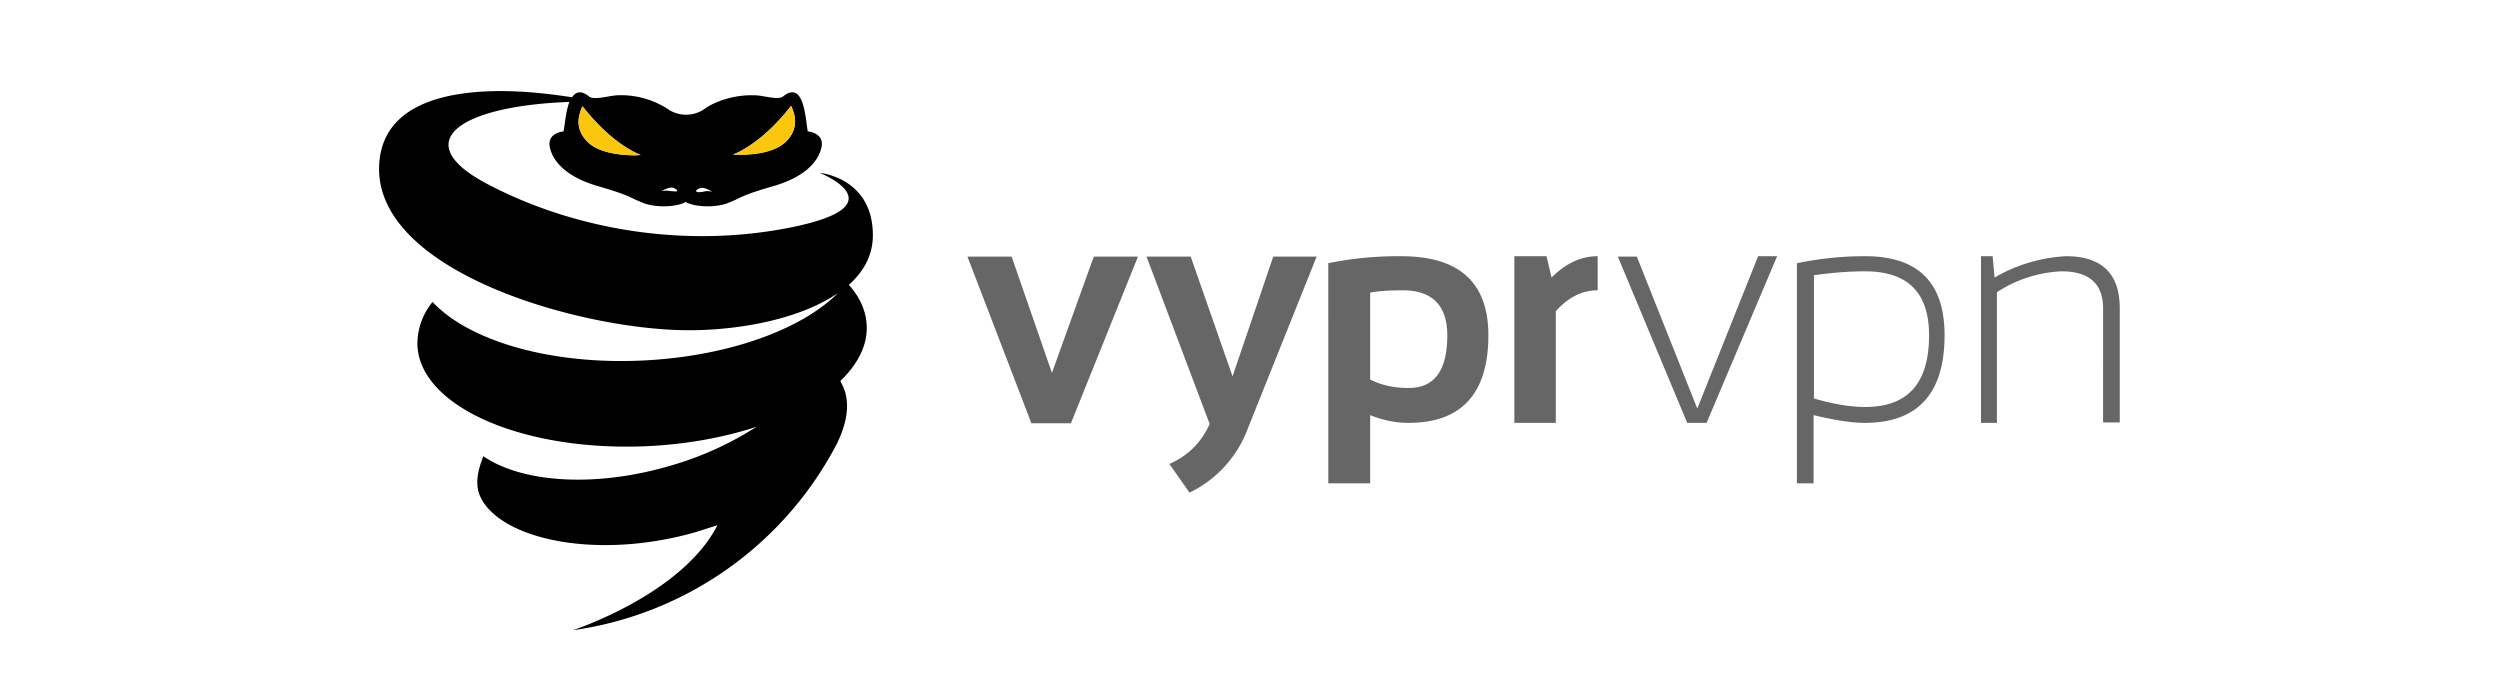 <svg xmlns="http://www.w3.org/2000/svg" x="0" y="0" version="1.1" width="645" height="180" viewBox="0 0 645 180" xml:space="preserve"><style>.st1{fill-rule:evenodd;clip-rule:evenodd;fill:#fac70e}</style><g id="Page-1"><g id="vyprvpn_pricing_seo_landing-copy-2" transform="translate(-203 -41)"><g id="vyprvpn_logo_light" transform="translate(203 41)"><g id="logo"><path id="Fill-1" fill-rule="evenodd" d="M173.4 48.4c.9.1 1.8 1 1 1l-1.4-.1c-.7-.1-1.4-.2-2.5 0 0 .1 1.8-1 2.9-.9m6.5 1.1c-.8-.1.1-.9 1-1 1.1-.2 2.9 1 2.9 1a4.2 4.2 0 00-2.5 0l-1.1.1-.3-.1m-28.1-12.7c-3.4-3.2-2.8-6.7-1.5-9.4 0 0 6.7 9.2 15 12.6l-1.8.1c-3-.1-8.7-.5-11.7-3.3m37.3 3.1c8.3-3.4 15-12.6 15-12.6 1.3 2.7 1.9 6.2-1.5 9.4-3.1 2.8-8.7 3.2-11.6 3.2h-1.9m-11.4 45.3c13.8 0 29.1-3.1 38.5-9.6C206.8 85 188 91.9 166.1 93c-24.1 1.2-45.2-5.1-54.5-15.1a17.1 17.1 0 00-3.9 11.3c.8 15.8 27.4 27.4 59.5 25.9 10.2-.5 19.8-2.3 28-5a84 84 0 01-22.4 10.1c-19.5 5.7-38.2 4.3-48.1-2.5-1.4 3.6-2.3 7.3-.7 10.6 5.2 10.8 29.9 16.4 55.8 8.9l5.3-1.7c-9.1 17.9-37.3 27.1-37.3 27.1a91.1 91.1 0 0068-47.9c2.3-4.6 3.5-9.4 2.2-13.7a16 16 0 00-1.2-2.7c4.6-4.4 7.1-9.4 6.8-14.5-.2-3.7-1.8-7.2-4.6-10.3 3.9-3.5 6.2-7.7 6.2-12.8 0-14.9-13.7-16.1-13.7-16.1s20.8 8.3-7.1 14c-27.9 5.7-56.7.5-78.8-11.2-20.6-10.9-6.8-20.1 21.3-21.1-.9 2.4-1.2 6-1.5 7.6 0 0-4.1.3-3.6 3.8.6 3.5 3.8 7.8 12.4 10.3 8.6 2.5 7.8 2.8 11.6 4.3 3.7 1.5 9.2 1 11.1-.2 1.9 1.2 7.4 1.7 11.1.2 3.8-1.5 2.9-1.8 11.6-4.3 8.6-2.5 11.8-6.8 12.4-10.3.5-3.5-3.6-3.8-3.6-3.8-.6-3.2-.9-13.4-6.4-9-1.2 1-5.3-.3-7-.3-6-.3-11 1.9-13.1 3.4a8.3 8.3 0 01-9.8 0 22.2 22.2 0 00-13.1-3.4c-1.7.1-5.9 1.3-7 .3-2.1-1.7-3.5-1.2-4.4.2-4.5-.7-11.3-1.6-18.4-1.6-15 0-31.4 3.8-31.4 20.2.2 26.9 52.6 41.5 79.9 41.5z" clip-rule="evenodd"/><path id="Fill-2" d="M189.1 39.9s9.2.8 13.5-3.2c3.4-3.2 2.8-6.7 1.5-9.4 0 0-6.7 9.2-15 12.6" class="st1"/><path id="Fill-3" d="M151.8 36.8c4.2 3.9 13.5 3.2 13.5 3.2-8.3-3.4-15-12.6-15-12.6-1.3 2.7-1.9 6.2 1.5 9.4" class="st1"/></g><g id="logotype" transform="translate(58.2 16.4)"><path id="Fill-1_1_" fill="#676666" fill-rule="evenodd" d="M191.4 49.8h11.4l10.4 30 10.8-30h11.4l-17.3 43h-10.2l-16.5-43zm46.2 0H249l10.8 30.9 10.5-30.9h11.2L263.8 94a30 30 0 01-15.1 16.7l-5.2-7.4c4.8-2.1 8.2-5.5 10.4-10.3l-16.3-43.2zm46.9 1.7a91 91 0 0118.8-1.8c15 0 22.5 6.8 22.5 20.4 0 15-6.9 22.6-20.6 22.6-3.4 0-6.7-.7-9.9-2v17.6h-10.8V51.5zm10.8 30V59.1c2-.4 4.8-.6 8.4-.6 7.6 0 11.5 3.9 11.5 11.6 0 9.1-3.3 13.6-10 13.6-3.7 0-7-.7-9.9-2.2zm37.2 11.2v-43h8.3l1.3 5.5c3.7-3.7 7.7-5.5 11.9-5.5v8.8c-4 0-7.6 1.8-10.8 5.4v28.8h-10.7zm26.7-42.9h4.9L379.7 89l15.7-39.3h4.9l-18.2 43h-5l-17.9-42.9zm46.3 1.7a84.5 84.5 0 0117.5-1.8c13.7 0 20.5 6.8 20.5 20.4 0 15-6.9 22.6-20.6 22.6-3.4 0-7.8-.7-13.2-2v17.6h-4.3V51.5zm4.3 34.9V54.6c5-.7 9.4-1 13.2-1 11 0 16.5 5.5 16.5 16.5 0 12.4-5.5 18.5-16.5 18.5-3.7 0-8.1-.7-13.2-2.2zm43.1 6.3v-43h3l.5 5.5a41 41 0 0118.4-5.5c9.3 0 13.9 4.5 13.9 13.5v29.4h-4.3V63.2c0-6.4-3.6-9.6-10.7-9.6A33 33 0 00457 59v33.7h-4.1z" clip-rule="evenodd"/></g></g></g></g></svg>